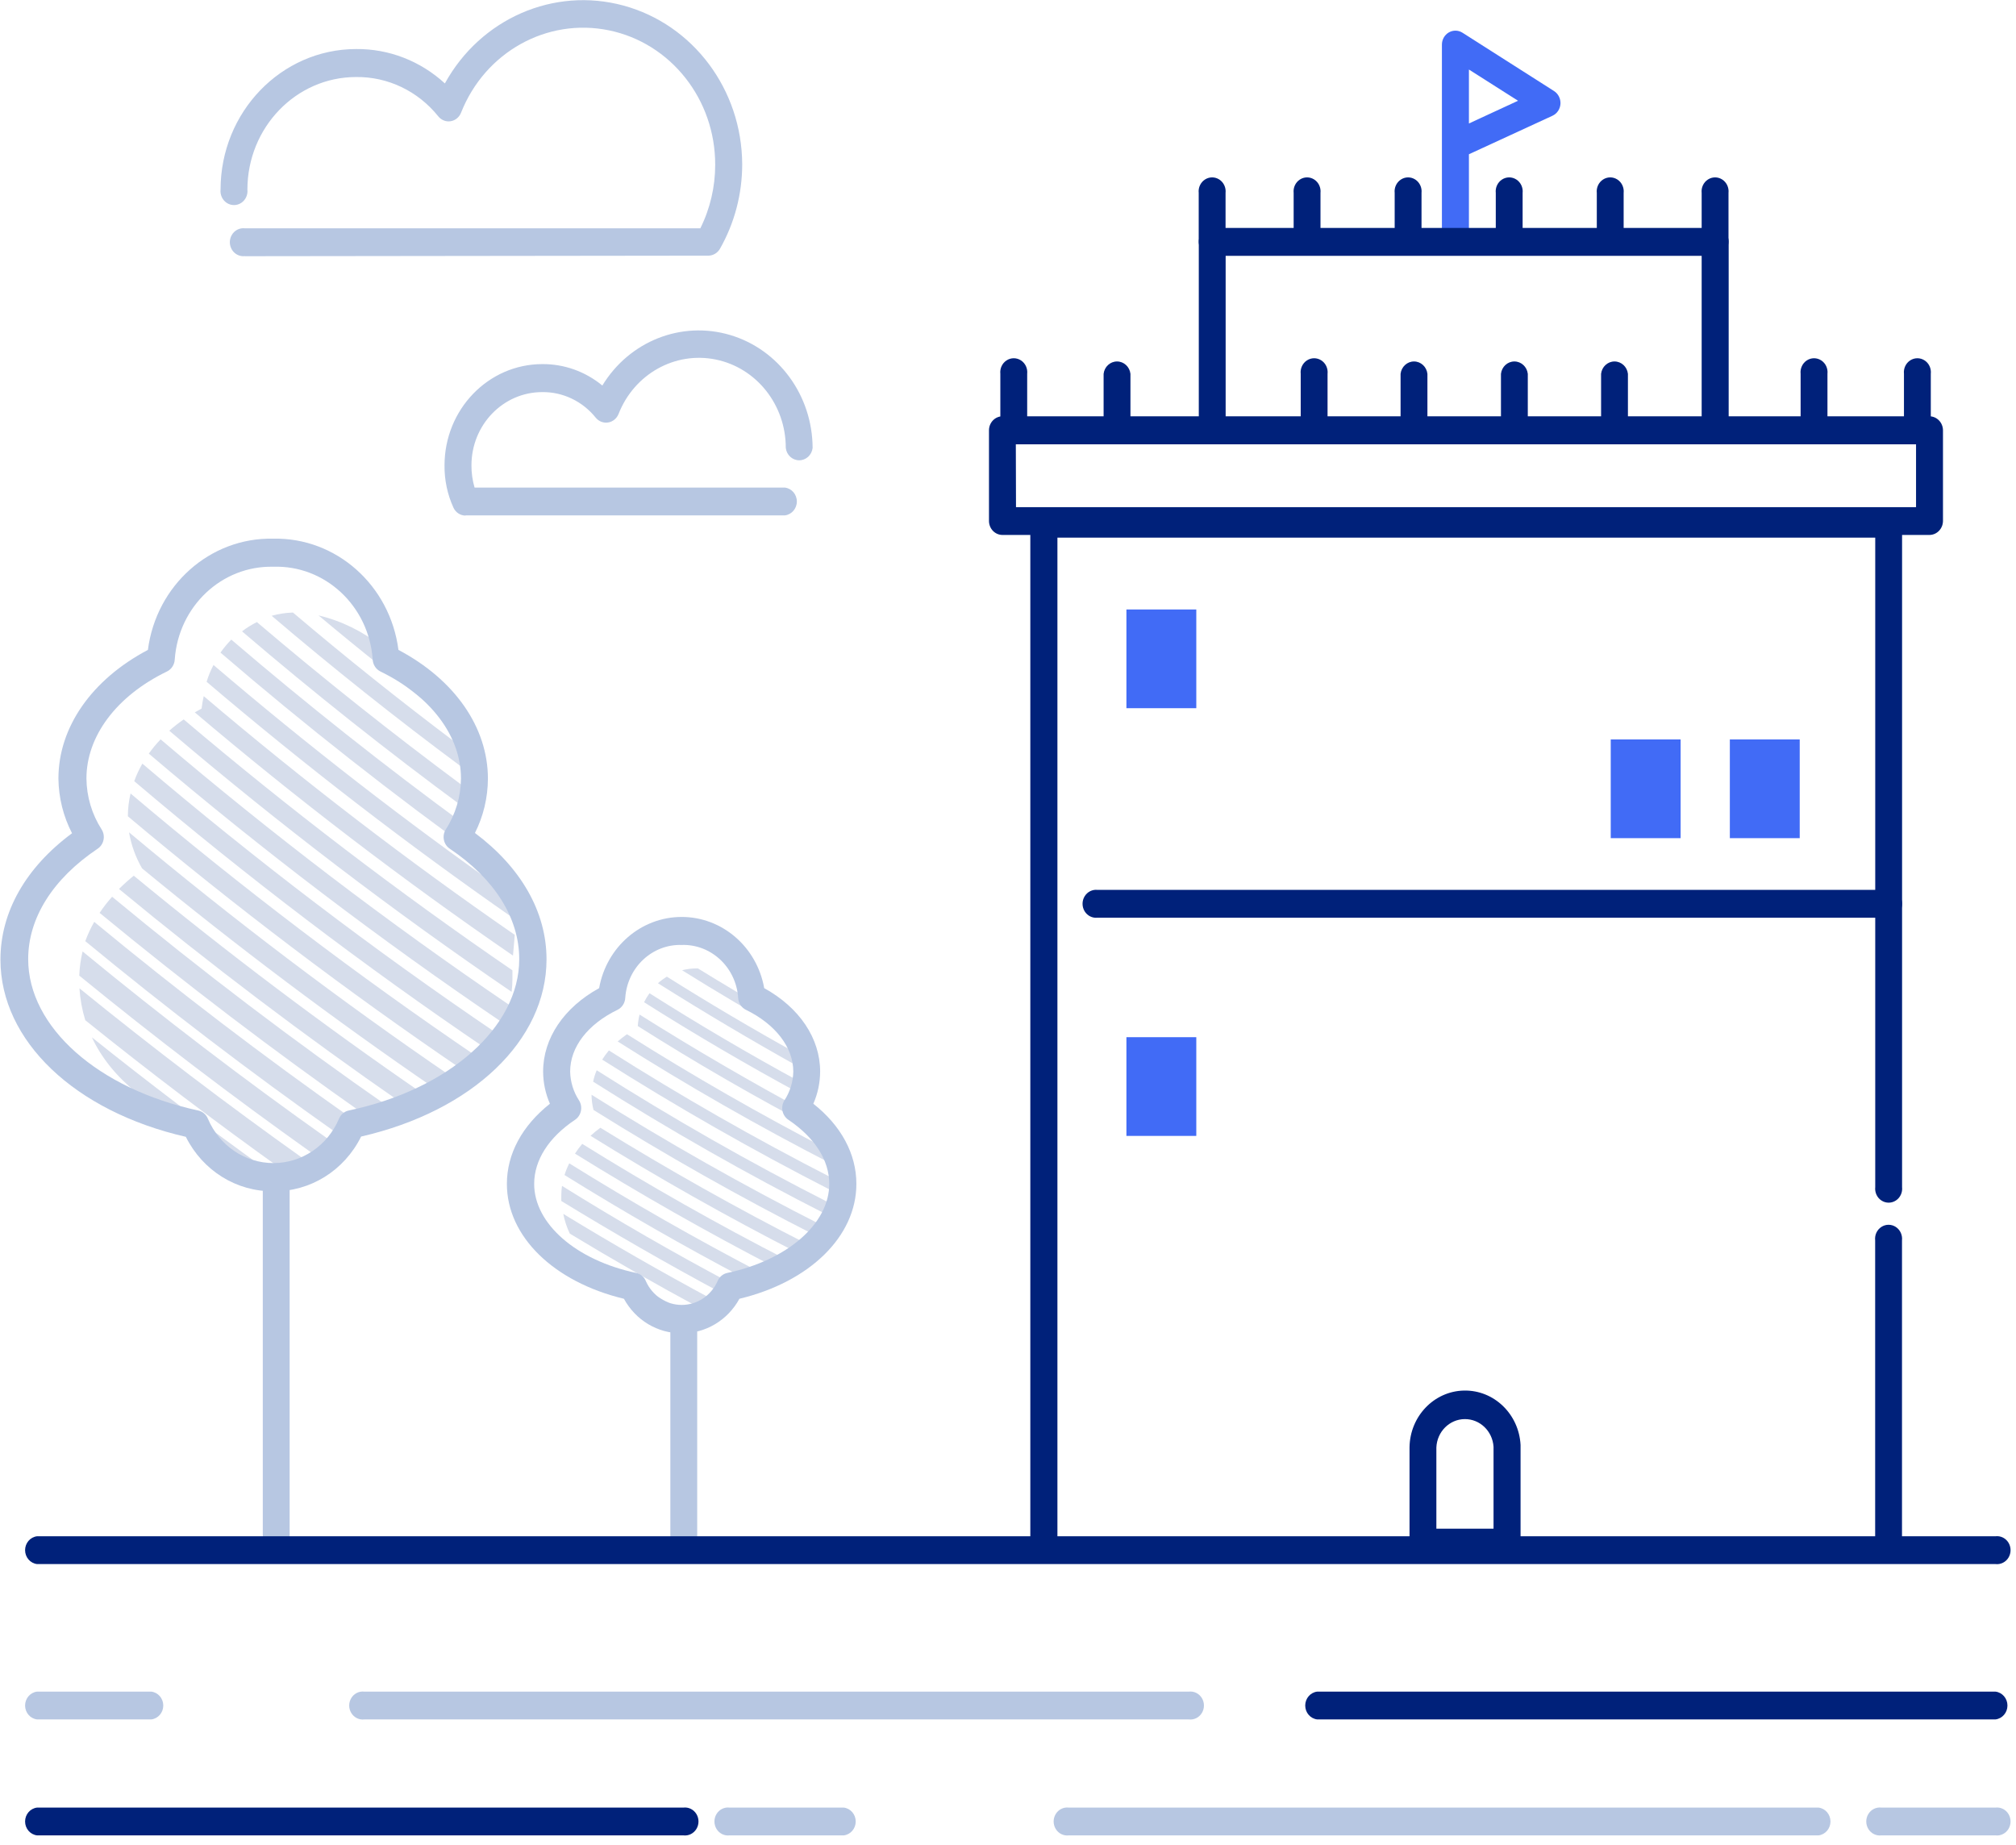 <svg width="153" height="140" viewBox="0 0 153 140" fill="none" xmlns="http://www.w3.org/2000/svg">
<path d="M35.332 39.13C34.941 39.129 34.584 38.897 34.415 38.532C33.956 37.527 33.723 36.428 33.736 35.316C33.74 31.078 37.053 27.642 41.144 27.634C42.802 27.617 44.416 28.191 45.714 29.259C47.763 25.89 51.713 24.328 55.408 25.424C59.103 26.52 61.655 30.012 61.672 33.994C61.612 34.53 61.175 34.934 60.654 34.934C60.133 34.934 59.695 34.53 59.635 33.994C59.641 30.726 57.41 27.913 54.314 27.285C51.219 26.657 48.128 28.39 46.944 31.419C46.807 31.762 46.508 32.007 46.154 32.064C45.8 32.122 45.443 31.984 45.212 31.7C44.207 30.449 42.709 29.735 41.138 29.759C38.178 29.763 35.78 32.25 35.78 35.316C35.776 35.889 35.856 36.458 36.017 37.005H59.567C60.084 37.067 60.475 37.521 60.475 38.06C60.475 38.6 60.084 39.053 59.567 39.115H35.325L35.332 39.13Z" fill="#B7C7E2"/>
<path d="M90.227 130.496H27.645C27.253 130.543 26.87 130.352 26.66 130.006C26.449 129.66 26.449 129.22 26.66 128.874C26.87 128.528 27.253 128.338 27.645 128.385H90.227C90.619 128.338 91.002 128.528 91.213 128.874C91.423 129.22 91.423 129.66 91.213 130.006C91.002 130.352 90.619 130.543 90.227 130.496Z" fill="#B7C7E2"/>
<path d="M151.444 130.495H99.964C99.447 130.433 99.057 129.98 99.057 129.44C99.057 128.901 99.447 128.447 99.964 128.385H151.444C151.961 128.447 152.351 128.901 152.351 129.44C152.351 129.98 151.961 130.433 151.444 130.495Z" fill="#00217A"/>
<path d="M11.483 130.495H2.812C2.295 130.433 1.904 129.98 1.904 129.44C1.904 128.901 2.295 128.447 2.812 128.385H11.483C12.001 128.447 12.391 128.901 12.391 129.44C12.391 129.98 12.001 130.433 11.483 130.495Z" fill="#B7C7E2"/>
<path d="M20.97 117.579C20.405 117.575 19.948 117.102 19.944 116.517V89.347C20.004 88.811 20.442 88.407 20.963 88.407C21.484 88.407 21.922 88.811 21.982 89.347V116.517C21.978 117.097 21.529 117.568 20.97 117.579Z" fill="#B7C7E2"/>
<path d="M51.9 118.085C51.336 118.081 50.879 117.608 50.875 117.023V100.138C50.935 99.603 51.373 99.198 51.894 99.198C52.414 99.198 52.852 99.603 52.912 100.138V117.023C52.909 117.603 52.46 118.074 51.9 118.085Z" fill="#B7C7E2"/>
<path d="M151.444 118.705H2.812C2.295 118.643 1.904 118.189 1.904 117.649C1.904 117.11 2.295 116.656 2.812 116.594H151.444C151.836 116.547 152.22 116.737 152.43 117.083C152.64 117.429 152.64 117.869 152.43 118.215C152.22 118.561 151.836 118.751 151.444 118.705Z" fill="#00217A"/>
<path d="M18.586 19.438C18.194 19.485 17.811 19.295 17.601 18.949C17.39 18.603 17.39 18.163 17.601 17.817C17.811 17.471 18.194 17.281 18.586 17.328H53.15C53.892 15.838 54.279 14.185 54.278 12.509C54.291 7.545 50.909 3.266 46.209 2.301C41.509 1.336 36.808 3.954 34.992 8.548C34.859 8.894 34.559 9.142 34.204 9.2C33.849 9.257 33.49 9.117 33.261 8.829C31.72 6.909 29.424 5.813 27.013 5.846C22.467 5.854 18.784 9.67 18.776 14.38C18.822 14.786 18.638 15.183 18.304 15.401C17.97 15.619 17.545 15.619 17.211 15.401C16.878 15.183 16.694 14.786 16.739 14.38C16.747 8.499 21.344 3.733 27.02 3.722C29.503 3.695 31.906 4.625 33.763 6.332C36.469 1.409 42.031 -1.015 47.319 0.423C52.608 1.861 56.304 6.802 56.328 12.466C56.329 14.723 55.745 16.939 54.638 18.883C54.452 19.204 54.117 19.402 53.755 19.403L18.586 19.445V19.438Z" fill="#B7C7E2"/>
<path d="M51.867 139.296H2.812C2.295 139.234 1.904 138.781 1.904 138.241C1.904 137.702 2.295 137.248 2.812 137.186H51.867C52.259 137.139 52.642 137.329 52.853 137.675C53.063 138.021 53.063 138.461 52.853 138.807C52.642 139.153 52.259 139.343 51.867 139.296Z" fill="#00217A"/>
<path d="M138.012 139.296H81.107C80.715 139.343 80.332 139.153 80.122 138.807C79.911 138.461 79.911 138.021 80.122 137.675C80.332 137.329 80.715 137.139 81.107 137.186H138.012C138.53 137.248 138.92 137.702 138.92 138.241C138.92 138.781 138.53 139.234 138.012 139.296Z" fill="#B7C7E2"/>
<path d="M64.063 139.296H55.364C54.972 139.343 54.589 139.153 54.378 138.807C54.168 138.461 54.168 138.021 54.378 137.675C54.589 137.329 54.972 137.139 55.364 137.186H64.035C64.553 137.248 64.943 137.702 64.943 138.241C64.943 138.781 64.553 139.234 64.035 139.296H64.063Z" fill="#B7C7E2"/>
<path d="M151.444 139.296H142.779C142.387 139.343 142.004 139.153 141.793 138.807C141.583 138.461 141.583 138.021 141.793 137.675C142.004 137.329 142.387 137.139 142.779 137.186H151.444C151.836 137.139 152.219 137.329 152.429 137.675C152.639 138.021 152.639 138.461 152.429 138.807C152.219 139.153 151.836 139.343 151.444 139.296Z" fill="#B7C7E2"/>
<path fill-rule="evenodd" clip-rule="evenodd" d="M109.431 18.165C109.434 18.75 109.891 19.224 110.456 19.227C111.016 19.224 111.47 18.759 111.481 18.179V11.707L117.817 8.787C118.167 8.628 118.402 8.281 118.428 7.887C118.451 7.492 118.263 7.117 117.939 6.909L110.993 2.484C110.676 2.282 110.279 2.274 109.954 2.462C109.63 2.651 109.43 3.006 109.431 3.391V18.165ZM111.481 9.371V5.277L115.209 7.647L111.481 9.371Z" fill="#416BF6"/>
<path d="M143.214 69.648H83.3C82.908 69.695 82.525 69.505 82.315 69.159C82.105 68.813 82.105 68.373 82.315 68.027C82.525 67.681 82.908 67.491 83.3 67.538H143.214C143.606 67.491 143.989 67.681 144.199 68.027C144.41 68.373 144.41 68.813 144.199 69.159C143.989 69.505 143.606 69.695 143.214 69.648Z" fill="#00217A"/>
<rect x="85.487" y="46.256" width="5.303" height="7.492" fill="#416BF6"/>
<rect x="122.244" y="56.12" width="5.303" height="7.492" fill="#416BF6"/>
<rect x="131.283" y="56.12" width="5.303" height="7.492" fill="#416BF6"/>
<rect x="85.487" y="78.717" width="5.303" height="7.492" fill="#416BF6"/>
<path fill-rule="evenodd" clip-rule="evenodd" d="M76.089 40.6H146.439C147.002 40.593 147.454 40.12 147.458 39.538V32.657C147.454 32.072 146.997 31.599 146.433 31.595H76.082C75.516 31.595 75.057 32.071 75.057 32.657V39.538C75.057 39.821 75.166 40.092 75.359 40.292C75.553 40.491 75.816 40.602 76.089 40.6ZM145.414 38.49H77.107L77.094 33.72H145.414V38.49Z" fill="#00217A"/>
<path d="M130.169 33.536C129.603 33.536 129.144 33.061 129.144 32.474V19.417H93.018V32.474C93.063 32.88 92.879 33.277 92.545 33.495C92.212 33.713 91.787 33.713 91.453 33.495C91.119 33.277 90.935 32.88 90.98 32.474V18.355C90.98 17.772 91.436 17.299 91.999 17.299H130.176C130.738 17.299 131.194 17.772 131.194 18.355V32.474C131.194 33.061 130.735 33.536 130.169 33.536Z" fill="#00217A"/>
<path d="M114.937 33.115C114.373 33.111 113.916 32.637 113.912 32.052V28.373C113.972 27.837 114.41 27.433 114.931 27.433C115.451 27.433 115.889 27.837 115.949 28.373V32.052C115.946 32.632 115.497 33.103 114.937 33.115Z" fill="#00217A"/>
<path d="M122.536 33.115C121.971 33.111 121.514 32.637 121.511 32.052V28.373C121.571 27.837 122.009 27.433 122.529 27.433C123.05 27.433 123.488 27.837 123.548 28.373V32.052C123.544 32.632 123.096 33.103 122.536 33.115Z" fill="#00217A"/>
<path d="M99.74 33.115C99.174 33.115 98.715 32.639 98.715 32.052V28.373C98.669 27.967 98.853 27.57 99.187 27.352C99.521 27.134 99.946 27.134 100.28 27.352C100.614 27.57 100.797 27.967 100.752 28.373V32.052C100.752 32.633 100.301 33.107 99.74 33.115Z" fill="#00217A"/>
<path d="M107.34 33.115C107.064 33.12 106.798 33.011 106.601 32.811C106.405 32.611 106.294 32.338 106.294 32.052V28.373C106.354 27.837 106.792 27.433 107.313 27.433C107.833 27.433 108.271 27.837 108.331 28.373V32.052C108.328 32.624 107.891 33.092 107.34 33.115Z" fill="#00217A"/>
<path d="M106.871 19.389C106.306 19.385 105.849 18.912 105.846 18.327V14.647C105.8 14.241 105.984 13.844 106.318 13.626C106.652 13.408 107.077 13.408 107.411 13.626C107.745 13.844 107.928 14.241 107.883 14.647V18.327C107.879 18.906 107.431 19.378 106.871 19.389Z" fill="#00217A"/>
<path d="M114.544 19.389C113.978 19.389 113.519 18.913 113.519 18.327V14.647C113.473 14.241 113.657 13.844 113.991 13.626C114.325 13.408 114.75 13.408 115.084 13.626C115.417 13.844 115.601 14.241 115.556 14.647V18.327C115.556 18.908 115.105 19.381 114.544 19.389Z" fill="#00217A"/>
<path d="M91.992 19.389C91.428 19.385 90.974 18.911 90.974 18.327V14.647C90.928 14.241 91.112 13.844 91.446 13.626C91.78 13.408 92.205 13.408 92.539 13.626C92.873 13.844 93.056 14.241 93.011 14.647V18.327C93.011 18.911 92.556 19.385 91.992 19.389Z" fill="#00217A"/>
<path d="M99.204 19.389C98.638 19.389 98.179 18.913 98.179 18.327V14.647C98.133 14.241 98.317 13.844 98.651 13.626C98.985 13.408 99.41 13.408 99.744 13.626C100.078 13.844 100.261 14.241 100.216 14.647V18.327C100.212 18.906 99.763 19.378 99.204 19.389Z" fill="#00217A"/>
<path d="M130.169 19.389C129.603 19.389 129.144 18.913 129.144 18.327V14.647C129.098 14.241 129.282 13.844 129.616 13.626C129.95 13.408 130.375 13.408 130.709 13.626C131.042 13.844 131.226 14.241 131.181 14.647V18.327C131.181 18.908 130.73 19.381 130.169 19.389Z" fill="#00217A"/>
<path d="M122.211 19.389C121.646 19.385 121.189 18.912 121.186 18.327V14.647C121.14 14.241 121.324 13.844 121.658 13.626C121.992 13.408 122.417 13.408 122.751 13.626C123.084 13.844 123.268 14.241 123.223 14.647V18.327C123.219 18.906 122.77 19.378 122.211 19.389Z" fill="#00217A"/>
<path d="M76.938 33.115C76.374 33.111 75.919 32.636 75.919 32.052V28.373C75.874 27.967 76.057 27.57 76.391 27.352C76.725 27.134 77.15 27.134 77.484 27.352C77.818 27.57 78.001 27.967 77.956 28.373V32.052C77.956 32.636 77.501 33.111 76.938 33.115Z" fill="#00217A"/>
<path d="M84.781 33.115C84.216 33.111 83.76 32.637 83.756 32.052V28.373C83.816 27.837 84.254 27.433 84.774 27.433C85.295 27.433 85.733 27.837 85.793 28.373V32.052C85.79 32.632 85.341 33.103 84.781 33.115Z" fill="#00217A"/>
<path d="M137.68 33.115C137.115 33.111 136.658 32.637 136.654 32.052V28.373C136.609 27.967 136.793 27.57 137.126 27.352C137.46 27.134 137.885 27.134 138.219 27.352C138.553 27.57 138.737 27.967 138.691 28.373V32.052C138.688 32.632 138.239 33.103 137.68 33.115Z" fill="#00217A"/>
<path d="M145.522 33.115C144.958 33.111 144.501 32.637 144.497 32.052V28.373C144.452 27.967 144.635 27.57 144.969 27.352C145.303 27.134 145.728 27.134 146.062 27.352C146.396 27.57 146.58 27.967 146.534 28.373V32.052C146.531 32.632 146.082 33.103 145.522 33.115Z" fill="#00217A"/>
<path fill-rule="evenodd" clip-rule="evenodd" d="M107.991 118.128H114.374C114.647 118.13 114.909 118.018 115.101 117.819C115.294 117.619 115.402 117.348 115.4 117.065V109.664C115.275 107.314 113.376 105.489 111.104 105.536C108.833 105.583 107.006 107.487 106.973 109.84V117.065C106.973 117.649 107.428 118.124 107.991 118.128ZM113.349 116.017H109.017H109.01V109.854C109.06 108.66 110.003 107.715 111.157 107.702C112.311 107.689 113.273 108.612 113.349 109.805V116.017Z" fill="#00217A"/>
<path d="M143.336 118.233C143.063 118.235 142.802 118.124 142.609 117.924C142.416 117.724 142.309 117.453 142.311 117.171V94.138C142.265 93.731 142.449 93.334 142.783 93.117C143.117 92.899 143.542 92.899 143.876 93.117C144.209 93.334 144.393 93.731 144.348 94.138V117.171C144.35 117.451 144.244 117.72 144.054 117.919C143.864 118.118 143.606 118.231 143.336 118.233Z" fill="#00217A"/>
<path d="M79.219 118.233C78.947 118.233 78.686 118.121 78.494 117.922C78.302 117.723 78.194 117.452 78.194 117.171V39.784C78.188 39.498 78.293 39.221 78.486 39.017C78.679 38.812 78.943 38.695 79.219 38.693H143.336C143.899 38.697 144.354 39.172 144.354 39.756V90.092C144.4 90.499 144.216 90.895 143.882 91.113C143.548 91.331 143.123 91.331 142.789 91.113C142.455 90.895 142.272 90.499 142.317 90.092V40.804H80.251V117.171C80.251 117.454 80.142 117.725 79.948 117.924C79.755 118.124 79.492 118.235 79.219 118.233Z" fill="#00217A"/>
<path d="M39.066 70.95C30.918 65.321 23.05 59.283 15.462 52.834C15.391 53.145 15.336 53.459 15.299 53.777L14.783 54.065C22.524 60.631 30.574 66.785 38.931 72.525C38.985 71.984 39.019 71.456 39.066 70.95Z" fill="#D6DDEB"/>
<path d="M38.503 67.77C30.807 62.362 23.373 56.596 16.203 50.47C15.989 50.876 15.813 51.302 15.68 51.744C23.163 58.113 30.936 64.102 38.999 69.711C38.955 69.037 38.787 68.378 38.503 67.77Z" fill="#D6DDEB"/>
<path d="M11.293 57.196C19.871 64.495 28.825 71.305 38.116 77.598C38.328 77.169 38.499 76.719 38.625 76.254C29.471 70.036 20.647 63.313 12.189 56.113C11.865 56.45 11.565 56.812 11.293 57.196Z" fill="#D6DDEB"/>
<path d="M38.89 74.284C38.89 74.073 38.89 73.855 38.89 73.644C30.267 67.739 21.94 61.383 13.941 54.6C13.56 54.863 13.195 55.15 12.848 55.458C21.164 62.535 29.837 69.15 38.828 75.276C38.87 74.948 38.89 74.616 38.89 74.284Z" fill="#D6DDEB"/>
<path d="M35.318 62.613C29.229 58.158 23.308 53.468 17.554 48.543C17.255 48.848 16.98 49.177 16.732 49.528C23.192 55.081 29.872 60.334 36.772 65.287C36.466 64.414 35.671 63.563 35.318 62.613Z" fill="#D6DDEB"/>
<path d="M31.936 52.011C31.182 51.056 30.333 50.186 29.404 49.415L28.928 49.028C27.522 47.911 25.901 47.119 24.175 46.706C27.312 49.338 30.504 51.88 33.749 54.333C33.279 53.456 32.666 52.671 31.936 52.011Z" fill="#D6DDEB"/>
<path d="M35.115 59.63C29.773 55.667 24.567 51.528 19.496 47.213C19.099 47.409 18.722 47.645 18.369 47.916C23.802 52.564 29.415 57.02 35.21 61.283C35.176 60.72 35.156 60.179 35.115 59.63Z" fill="#D6DDEB"/>
<path d="M34.557 56.337C30.361 53.181 26.252 49.898 22.232 46.488C21.686 46.506 21.144 46.588 20.616 46.734C25.284 50.712 30.076 54.525 34.992 58.174C34.885 57.553 34.74 56.939 34.557 56.337Z" fill="#D6DDEB"/>
<path d="M9.704 61.952C17.843 68.797 26.31 75.212 35.074 81.172C35.473 80.873 35.854 80.549 36.215 80.201C27.113 74.025 18.331 67.356 9.908 60.221C9.774 60.788 9.706 61.369 9.704 61.952H9.704Z" fill="#D6DDEB"/>
<path d="M7.559 69.282C14.078 74.657 20.787 79.765 27.686 84.605C28.331 84.443 28.956 84.253 29.56 84.049C22.317 79.017 15.3 73.686 8.509 68.058C8.165 68.442 7.847 68.852 7.559 69.282Z" fill="#D6DDEB"/>
<path d="M6.472 71.428C12.642 76.517 18.998 81.369 25.54 85.984C25.9 85.674 26.287 85.33 26.742 84.915C20.019 80.187 13.489 75.204 7.151 69.965C6.886 70.432 6.659 70.922 6.472 71.428H6.472Z" fill="#D6DDEB"/>
<path d="M6.017 74.045C11.757 78.735 17.642 83.221 23.672 87.504C24.127 87.152 24.535 86.8 24.956 86.483C18.563 81.962 12.334 77.204 6.268 72.209C6.123 72.81 6.038 73.426 6.017 74.045H6.017Z" fill="#D6DDEB"/>
<path d="M10.187 59.286C18.715 66.53 27.613 73.296 36.84 79.554C37.145 79.193 37.422 78.807 37.668 78.4C28.363 72.094 19.395 65.269 10.805 57.956C10.56 58.379 10.354 58.824 10.187 59.286H10.187Z" fill="#D6DDEB"/>
<path d="M6.472 77.429C11.356 81.36 16.35 85.147 21.452 88.791C21.865 88.735 22.259 88.576 22.599 88.327L23.068 87.968C17.251 83.831 11.571 79.512 6.03 75.009C6.083 75.832 6.231 76.644 6.472 77.429Z" fill="#D6DDEB"/>
<path d="M9.031 67.468C15.958 73.189 23.113 78.606 30.496 83.719C31.053 83.501 31.59 83.261 32.106 83.015C24.555 77.823 17.237 72.305 10.152 66.461C9.762 66.776 9.388 67.112 9.031 67.468H9.031Z" fill="#D6DDEB"/>
<path d="M15.918 86.012C16.434 87.419 18.464 88.608 20.291 88.826C15.764 85.576 11.325 82.21 6.975 78.731C8.435 81.854 11.511 84.323 15.918 86.012Z" fill="#D6DDEB"/>
<path d="M10.783 65.906C17.927 71.787 25.318 77.345 32.955 82.579C33.437 82.319 33.899 82.037 34.313 81.742C25.847 75.959 17.674 69.768 9.792 63.169C9.959 64.136 10.295 65.063 10.783 65.906Z" fill="#D6DDEB"/>
<path fill-rule="evenodd" clip-rule="evenodd" d="M14.104 86.279C15.381 88.844 17.946 90.443 20.732 90.409C23.538 90.454 26.126 88.845 27.407 86.258C35.848 84.324 41.477 78.963 41.477 72.807C41.477 69.205 39.535 65.828 36.045 63.218C36.687 61.945 37.024 60.532 37.029 59.096C37.029 55.191 34.496 51.575 30.239 49.324C29.604 44.414 25.512 40.78 20.732 40.882C15.951 40.78 11.86 44.414 11.225 49.324C6.961 51.575 4.434 55.191 4.434 59.096C4.451 60.543 4.805 61.964 5.467 63.239C1.942 65.849 0.034 69.226 0.034 72.828C0.034 78.984 5.664 84.345 14.104 86.279ZM13.262 50.048C13.547 46.017 16.831 42.924 20.732 43.013C24.664 42.878 27.997 45.983 28.283 50.048C28.302 50.443 28.529 50.794 28.874 50.963C32.69 52.827 34.985 55.859 34.985 59.081C34.972 60.46 34.571 61.805 33.831 62.951C33.683 63.187 33.633 63.474 33.69 63.748C33.747 64.023 33.908 64.263 34.137 64.414C37.532 66.694 39.406 69.669 39.406 72.793C39.406 77.95 34.089 82.677 26.47 84.281C26.135 84.35 25.855 84.588 25.723 84.915C24.855 86.955 22.905 88.272 20.752 88.272C18.6 88.272 16.65 86.955 15.782 84.915C15.651 84.59 15.374 84.352 15.041 84.281C7.456 82.642 2.139 77.957 2.139 72.793C2.139 69.669 4.013 66.694 7.409 64.414C7.637 64.263 7.798 64.023 7.855 63.748C7.913 63.474 7.862 63.187 7.714 62.951C6.975 61.805 6.574 60.46 6.56 59.081C6.56 55.888 8.828 52.82 12.671 50.963C13.016 50.794 13.243 50.443 13.262 50.048Z" fill="#B7C7E2"/>
<path d="M44.893 83.093C44.898 83.48 44.948 83.865 45.042 84.239C50.529 87.672 56.165 90.857 61.951 93.793C62.141 93.555 62.311 93.301 62.46 93.033C56.443 89.985 50.588 86.669 44.893 83.085L44.893 83.093Z" fill="#D6DDEB"/>
<path d="M46.876 79.04C52.154 82.385 57.573 85.485 63.133 88.341C63.131 88.005 63.095 87.67 63.024 87.342C57.75 84.612 52.603 81.662 47.582 78.492C47.338 78.668 47.1 78.85 46.876 79.04Z" fill="#D6DDEB"/>
<path d="M45.701 80.419C51.324 83.984 57.107 87.285 63.051 90.325C63.051 90.001 63.085 89.684 63.099 89.375C57.322 86.42 51.693 83.203 46.211 79.723C46.027 79.944 45.857 80.176 45.701 80.419Z" fill="#D6DDEB"/>
<path d="M45.015 82.093C50.773 85.742 56.703 89.115 62.806 92.21C62.899 91.922 62.965 91.625 63.003 91.323C56.932 88.242 51.027 84.877 45.286 81.228C45.166 81.506 45.075 81.796 45.015 82.093H45.015Z" fill="#D6DDEB"/>
<path d="M48.403 77.872C52.844 80.686 57.392 83.311 62.046 85.745C61.966 85.672 61.882 85.604 61.794 85.541C61.75 85.144 61.594 84.77 61.346 84.464C56.987 82.119 52.718 79.631 48.539 77C48.466 77.285 48.421 77.578 48.403 77.872H48.403Z" fill="#D6DDEB"/>
<path d="M48.879 76.064C52.749 78.513 56.704 80.829 60.742 83.015C60.742 82.719 60.742 82.417 60.742 82.115C56.849 79.999 53.032 77.755 49.293 75.382C49.137 75.597 48.998 75.825 48.879 76.064Z" fill="#D6DDEB"/>
<path d="M58.759 76.937C56.808 75.825 54.877 74.678 52.967 73.497H52.831C52.471 73.501 52.114 73.548 51.765 73.637C54.44 75.307 57.156 76.913 59.913 78.456C59.619 77.883 59.228 77.368 58.759 76.937Z" fill="#D6DDEB"/>
<path d="M60.43 79.927C57.102 78.083 53.829 76.149 50.611 74.123C50.37 74.267 50.143 74.435 49.932 74.622C53.431 76.826 56.987 78.937 60.6 80.954C60.565 80.608 60.509 80.265 60.43 79.927Z" fill="#D6DDEB"/>
<path d="M44.818 86.202C49.943 89.386 55.203 92.358 60.6 95.115C60.865 94.914 61.118 94.698 61.36 94.468C55.968 91.725 50.703 88.765 45.565 85.59C45.303 85.776 45.054 85.981 44.818 86.202Z" fill="#D6DDEB"/>
<path d="M48.756 98.049C49.164 99.168 51.079 100.047 52.335 99.752C49.619 98.288 46.943 96.767 44.309 95.186C45.553 96.49 47.077 97.471 48.756 98.049Z" fill="#D6DDEB"/>
<path d="M43.243 93.624C46.502 95.599 49.812 97.491 53.171 99.301L54.033 98.598C50.208 96.544 46.446 94.386 42.747 92.126C42.85 92.645 43.017 93.148 43.243 93.624Z" fill="#D6DDEB"/>
<path d="M43.637 87.553C48.58 90.625 53.642 93.502 58.821 96.185C59.16 96.023 59.5 95.847 59.805 95.657C54.481 92.927 49.275 89.98 44.187 86.814C43.988 87.047 43.804 87.294 43.637 87.553H43.637Z" fill="#D6DDEB"/>
<path d="M42.598 90.754C42.598 90.887 42.598 91.014 42.598 91.148C46.581 93.587 50.611 95.901 54.685 98.091C54.923 97.894 55.174 97.669 55.466 97.388C51.106 95.071 46.835 92.609 42.652 90.001C42.616 90.25 42.598 90.502 42.598 90.754Z" fill="#D6DDEB"/>
<path d="M42.842 89.178C47.319 91.964 51.894 94.586 56.566 97.043C56.993 96.917 57.408 96.783 57.815 96.628C52.835 94.035 47.964 91.256 43.202 88.291C43.059 88.577 42.939 88.873 42.842 89.178Z" fill="#D6DDEB"/>
<path fill-rule="evenodd" clip-rule="evenodd" d="M47.351 98.57C48.243 100.203 49.92 101.205 51.731 101.187C53.544 101.206 55.224 100.204 56.117 98.57C61.448 97.29 64.993 93.835 64.993 89.853C64.993 87.574 63.838 85.435 61.727 83.768C62.064 83.001 62.239 82.169 62.243 81.327C62.243 78.801 60.667 76.466 57.998 74.995C57.442 71.864 54.807 69.591 51.734 69.591C48.661 69.591 46.026 71.864 45.47 74.995C42.794 76.466 41.219 78.801 41.219 81.327C41.222 82.169 41.398 83.001 41.735 83.768C39.623 85.442 38.469 87.574 38.469 89.853C38.469 93.835 42.02 97.29 47.351 98.57ZM47.453 75.727C47.612 73.419 49.498 71.651 51.731 71.717C53.968 71.643 55.863 73.413 56.022 75.727C56.041 76.121 56.268 76.473 56.613 76.641C58.847 77.732 60.206 79.484 60.206 81.327C60.189 82.111 59.953 82.873 59.526 83.522C59.223 84.014 59.359 84.667 59.832 84.985C61.835 86.336 62.935 88.052 62.935 89.853C62.935 92.871 59.757 95.643 55.201 96.607C54.866 96.677 54.586 96.914 54.454 97.24C53.963 98.336 52.903 99.037 51.738 99.037C50.572 99.037 49.512 98.336 49.021 97.24C48.892 96.912 48.611 96.674 48.274 96.607C43.718 95.643 40.54 92.871 40.54 89.853C40.54 88.052 41.64 86.322 43.643 84.985C44.116 84.667 44.252 84.014 43.949 83.522C43.522 82.873 43.287 82.111 43.27 81.327C43.27 79.455 44.614 77.732 46.862 76.641C47.207 76.473 47.434 76.121 47.453 75.727Z" fill="#B7C7E2"/>
</svg>

